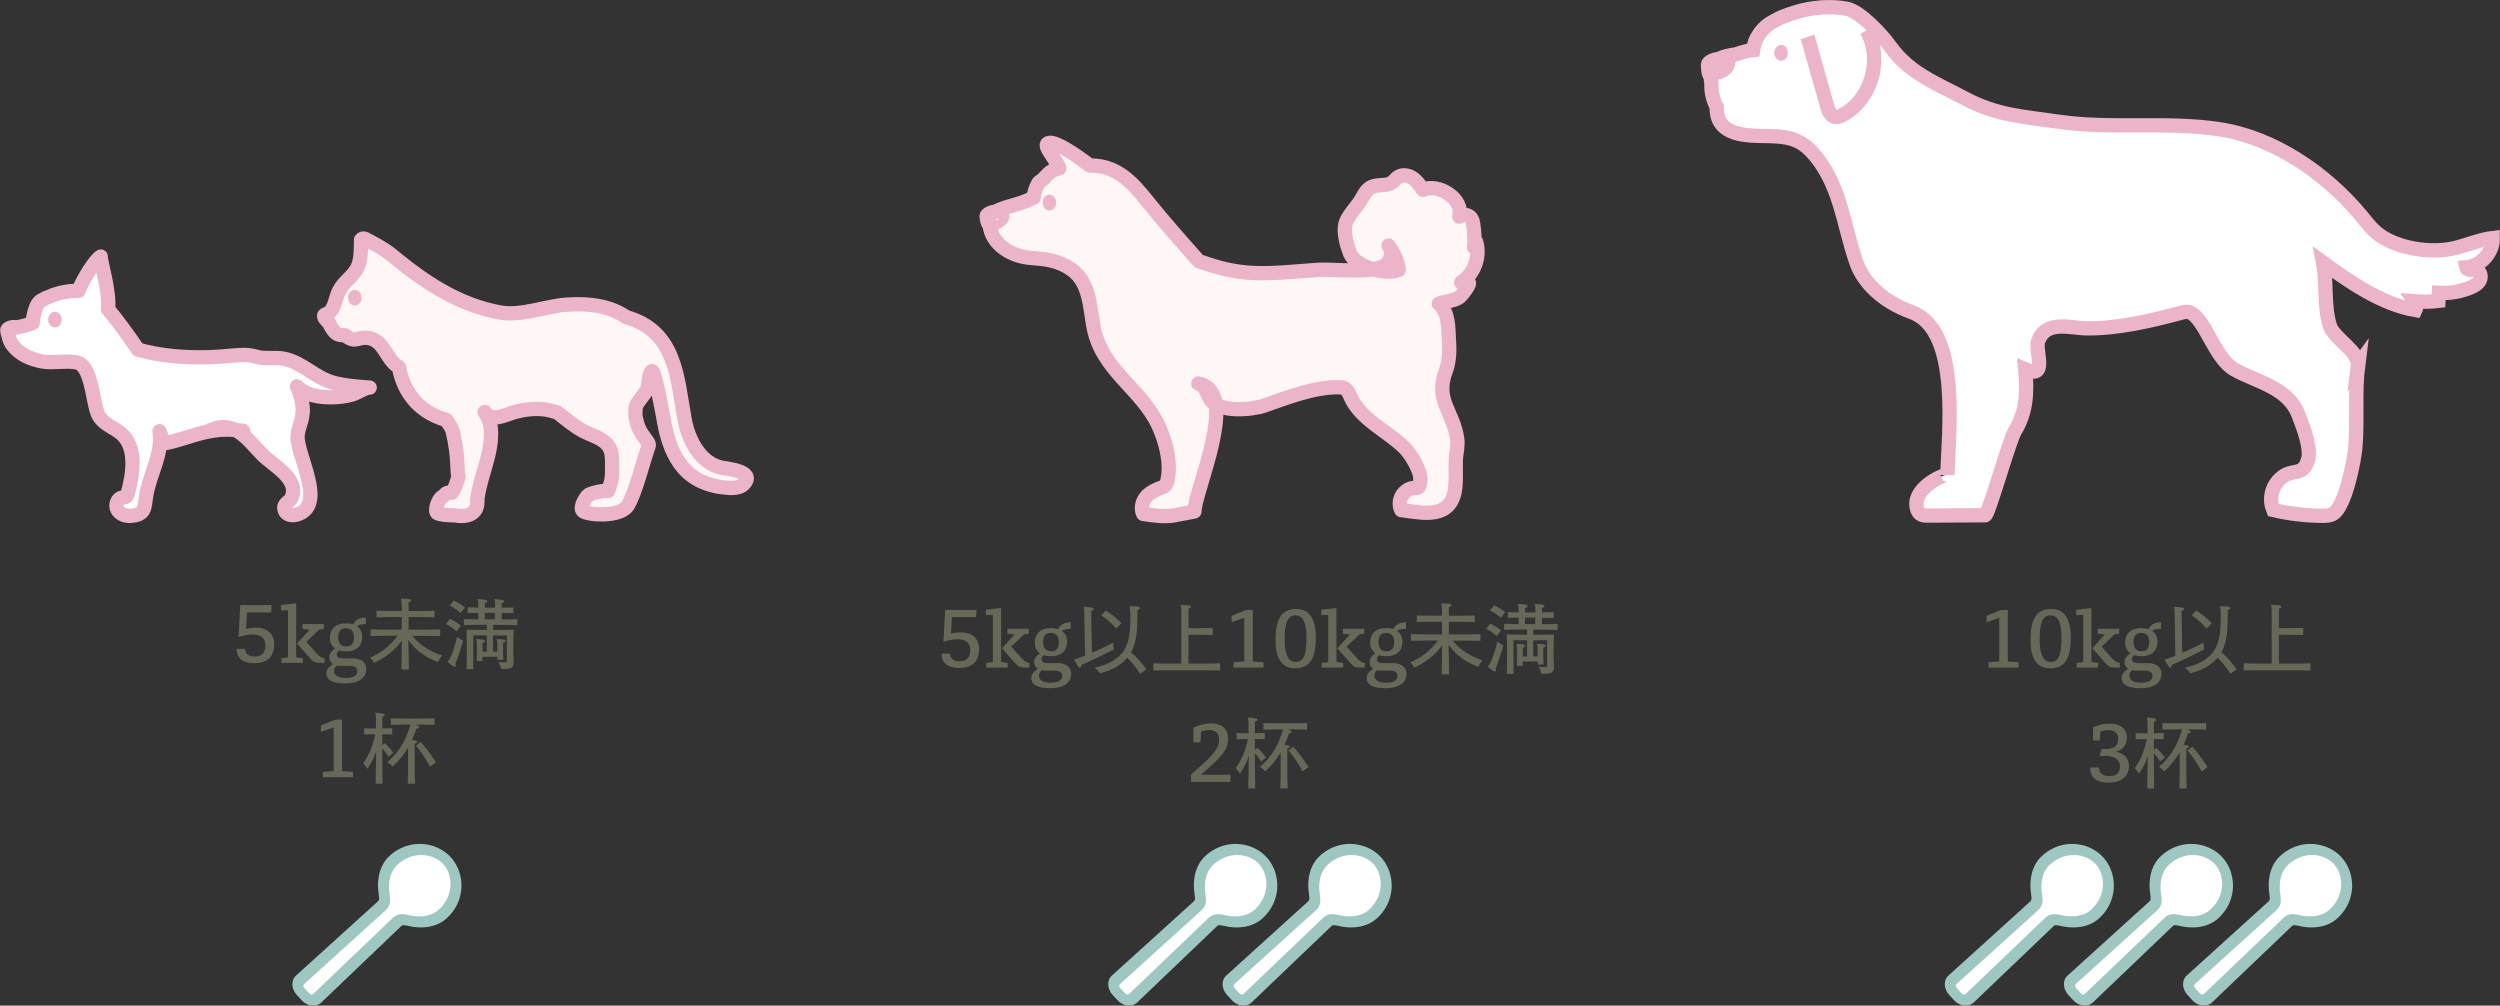 <svg viewBox="0 0 524.57 211" xmlns="http://www.w3.org/2000/svg"><rect x="0" y="0" width="524.57" height="211" fill="#333333" stroke="none"/><path d="M51.64 131.96c.58-.16 1.23-.26 2.02-.26 2.67 0 3.87 1.51 3.87 3.52 0 2.58-1.54 3.94-4.08 3.94s-3.78-1.04-3.78-3.01h1.78c.02.81.46 1.6 2.05 1.6 1.44 0 2.18-.82 2.18-2.29s-.82-2.32-2.74-2.32c-.86 0-2.07.26-2.88.53l.35-6.69H57l-.1 1.52h-5.07zm11.91 6.15v.98h-4.51v-.98l1.39-.18v-9.88h-1.47v-1.11l3.18-.35v11.33l1.41.18zm2.82-1.09c.67.74 1.07 1.01 1.73 1.06v1.01h-.69c-1.09 0-1.65-.16-2.24-.85l-2.83-3.22 2.64-2.88-1.49-.18v-1.01h4.48v1.01l-.99.16-2.71 2.56zm7.53 1.12c1.92 0 2.95.91 2.95 2.27 0 1.91-1.67 2.99-4.37 2.99s-3.99-.71-3.99-2.14c0-.75.46-1.36 1.39-1.92-.5-.32-.78-.8-.78-1.44 0-.69.38-1.28 1.22-1.82-.69-.5-1.09-1.25-1.09-2.21 0-1.97 1.23-3.07 3.39-3.07.54 0 1.02.08 1.46.21.53-.93 1.38-1.44 2.67-1.44v1.39c-.98 0-1.52.16-1.87.43.72.48 1.12 1.25 1.12 2.21 0 2-1.22 3.09-3.39 3.09-.54 0-1.04-.08-1.47-.21-.32.27-.48.56-.48.88 0 .56.48.79 1.38.79h1.87zm-2.46 1.58c-.27 0-.51-.03-.74-.08-.38.34-.58.69-.58 1.12 0 .94.78 1.49 2.45 1.49 1.3 0 2.4-.34 2.4-1.42 0-.69-.51-1.11-1.66-1.11zm-.46-6.05c0 1.33.59 1.98 1.68 1.98s1.6-.62 1.6-1.89c0-1.33-.58-1.94-1.7-1.94-1.01 0-1.58.59-1.58 1.84zm13.35.74c-1.44 1.95-3.28 3.47-5.84 4.69-.24-.45-.54-.8-.88-1.1 2.38-1.01 4.15-2.4 5.83-4.59h-3.09l-2.58.06v-1.41l2.58.05h3.94v-2.64h-2.71l-2.58.06v-1.39l2.58.05h2.71v-1.1c0-.5-.03-.72-.14-1.47 1.75.03 2.11.13 2.11.37 0 .16-.13.26-.53.37v1.84h2.85l2.58-.05v1.39l-2.58-.06h-2.85v2.64h4.05l2.58-.05v1.41l-2.58-.06h-3.27c1.66 1.98 3.57 3.2 6.26 4.13-.4.5-.64.9-.88 1.38-2.88-1.15-4.67-2.53-6.21-4.64l.11 6.2h-1.57l.11-6.05zm11.46-1.94a11.99 11.99 0 0 0-2.21-1.54l.83-1.07c.83.37 1.5.82 2.29 1.42zm-1.34 5.59c.45-.91.86-2.08 1.47-4.45.4.34.8.61 1.25.85-.58 1.97-1.01 3.25-1.62 4.88.06.13.11.24.11.35 0 .14-.11.21-.29.21-.21 0-.59-.27-1.49-1.06.27-.27.4-.46.56-.78zm2.19-9.44c-.72-.67-1.47-1.14-2.29-1.55l.88-1.03c.83.37 1.5.77 2.35 1.44l-.95 1.14zm7.72 8.1v-1.47c0-.35 0-.46-.14-1.17 1.58.1 1.84.14 1.84.45 0 .16-.14.24-.51.34v1.89l.05 1.68h-1.23v-.64h-3.14v.9h-1.22l.05-1.68v-1.76c0-.35 0-.46-.14-1.17 1.65.1 1.83.14 1.83.45 0 .16-.14.24-.51.34v1.86h.91v-3.41H99.3v7.07h-1.41l.06-2.56v-3.57l-.06-2.08.08-.08 2.02.06h2.16v-1.07h-2.26l-2.56.06v-1.26l2.56.06h.48v-1.36l-2.26.06v-1.23l2.26.06v-.62c0-.35 0-.46-.14-1.17 1.76.14 2.02.19 2.02.5 0 .16-.14.24-.51.34v.96h2.15v-.62c0-.35 0-.46-.14-1.17 1.73.14 2.03.19 2.03.5 0 .16-.14.24-.51.34v.96l2.45-.06v1.23l-2.45-.06v1.36h.72l2.56-.06v1.26l-2.56-.06h-2.53v1.07h2.22l2.02-.06.08.08-.06 2.08v2.83l.06 1.86c0 1.01-.45 1.38-1.78 1.38h-.85c-.1-.48-.27-.96-.54-1.46.72.06 1.12.08 1.5.08.19 0 .24-.05.24-.29v-5.35h-2.9v3.41h.93zm-.5-8.13h-2.15v1.36h2.15zm-29.81 34.49h-6.31v-1.12l2.26-.16v-9.17l-2.66.93v-1.34l3.07-1.23h1.38v10.82l2.26.16v1.12zm4.89-5.47c-.43 1.28-.99 2.47-1.87 3.73-.26-.46-.64-.93-.88-1.15 1.28-1.81 2-3.52 2.54-6.12h-.46l-1.87.05v-1.3l1.87.05h.61v-2.15c0-.35 0-.46-.14-1.17 1.73.16 1.98.21 1.98.51 0 .16-.14.24-.51.34v2.46h.21l1.87-.06v1.3l-1.87-.03h-.21v2.29l.54-.45c.67.66 1.33 1.39 1.78 2.06l-1.02.83c-.43-.69-.85-1.25-1.3-1.76v2.27l.06 5.14h-1.46l.13-6.85zm8.23-5.57c.58.22.74.34.74.48 0 .26-.08.3-.54.37-.29.83-.59 1.63-.94 2.4.94.1 1.1.18 1.1.42 0 .16-.14.24-.51.34v5.54l.06 2.85h-1.52l.06-2.85v-4.74a16.38 16.38 0 0 1-3.25 4 3.58 3.58 0 0 0-1.09-.93c2.4-2.11 3.65-4.26 4.56-6.95.14-.43.22-.67.27-.93h-1.54l-2.56.06v-1.38l2.56.06h4.03l2.58-.06v1.38l-2.58-.06h-1.44zm1.12 3.65c1.14 1.31 2.11 2.58 3.17 4.26l-1.23.93c-.91-1.7-1.86-3.12-2.96-4.42zm111.26-22.73c.58-.16 1.23-.26 2.02-.26 2.67 0 3.87 1.51 3.87 3.52 0 2.58-1.54 3.94-4.08 3.94s-3.78-1.04-3.78-3.01h1.78c.02.81.46 1.6 2.05 1.6 1.44 0 2.18-.82 2.18-2.29s-.82-2.32-2.74-2.32c-.86 0-2.06.26-2.88.53l.35-6.69h6.59l-.1 1.52h-5.07zm11.9 6.15v.98h-4.51v-.98l1.39-.18v-9.88h-1.47v-1.11l3.19-.35v11.33l1.41.18zm2.82-1.09c.67.74 1.07 1.01 1.73 1.06v1.01h-.69c-1.09 0-1.65-.16-2.24-.85l-2.83-3.22 2.64-2.88-1.49-.18v-1.01h4.48v1.01l-.99.16-2.71 2.56zm7.54 1.12c1.92 0 2.95.91 2.95 2.27 0 1.91-1.67 2.99-4.37 2.99s-3.99-.71-3.99-2.14c0-.75.46-1.36 1.39-1.92-.5-.32-.79-.8-.79-1.44 0-.69.38-1.28 1.22-1.82-.69-.5-1.09-1.25-1.09-2.21 0-1.97 1.23-3.07 3.39-3.07.54 0 1.02.08 1.46.21.53-.93 1.38-1.44 2.67-1.44v1.39c-.98 0-1.52.16-1.87.43.72.48 1.12 1.25 1.12 2.21 0 2-1.22 3.09-3.39 3.09-.54 0-1.04-.08-1.47-.21-.32.27-.48.56-.48.88 0 .56.48.79 1.38.79h1.87zm-2.47 1.58c-.27 0-.51-.03-.74-.08-.38.34-.58.69-.58 1.12 0 .94.79 1.49 2.45 1.49 1.3 0 2.4-.34 2.4-1.42 0-.69-.51-1.11-1.67-1.11h-1.87zm-.46-6.05c0 1.33.59 1.98 1.68 1.98s1.6-.62 1.6-1.89c0-1.33-.58-1.94-1.7-1.94-1.01 0-1.58.59-1.58 1.84zm10.24 2.29c1.44-.61 3.06-1.36 4.43-2.11.02.5.08.96.19 1.39-2.06 1.11-5.27 2.61-6.87 3.3 0 .38-.05.56-.26.56-.24 0-.32-.11-1.26-1.71.64-.16.88-.26 1.23-.38.32-.13.69-.27 1.09-.43l-.16-9.09c0-.35-.05-.67-.14-1.17 1.78.14 2.1.19 2.1.5 0 .16-.14.24-.51.34l.16 8.82zm9.52-7.04c0 3.27-.45 5.41-1.31 6.96 1.14.99 2.26 2.24 3.19 3.55l-1.3.96c-.77-1.23-1.68-2.37-2.69-3.38-1.28 1.52-3.03 2.54-5.7 3.28-.29-.35-.69-.86-1.15-1.2 2.5-.51 4.42-1.54 5.67-2.96 1.2-1.38 1.83-3.49 1.83-7.22v-1.09c0-.62-.03-.9-.14-1.63 1.86.08 2.13.13 2.13.42 0 .18-.13.27-.51.38v1.92zm-6.59-1.79c1.26.79 2.32 1.65 3.25 2.67l-1.12 1.1c-.85-1.09-2-2.03-3.1-2.79l.98-.99zm15.82-.05c0-.35 0-.46-.14-1.17 1.86.1 2.16.14 2.16.45 0 .16-.14.24-.51.34v4.11h2.51l2.58-.06v1.51l-2.58-.06h-2.51v6.04h4.05l2.58-.06v1.52l-2.58-.06h-8.84l-2.58.06v-1.52l2.58.06h3.28V128.1zm17.26 12h-6.31v-1.12l2.26-.16v-9.17l-2.66.93v-1.34l3.07-1.23h1.38v10.82l2.26.16v1.12zm10.96-6.35c0 4.29-1.12 6.5-4.34 6.5-2.82 0-4.11-2.14-4.11-5.94 0-4.29 1.17-6.5 4.34-6.5 2.79 0 4.11 2.14 4.11 5.94zm-1.95.22c0-3.22-.67-4.82-2.32-4.82-1.33 0-2.26.98-2.26 4.93 0 3.22.7 4.83 2.35 4.83 1.36 0 2.22-.98 2.22-4.95zm7.68 5.16v.98h-4.51v-.98l1.39-.18v-9.88h-1.47v-1.11l3.19-.35v11.33l1.41.18zm2.82-1.09c.67.74 1.07 1.01 1.73 1.06v1.01h-.69c-1.09 0-1.65-.16-2.24-.85l-2.83-3.22 2.64-2.88-1.49-.18v-1.01h4.48v1.01l-.99.16-2.71 2.56zm7.53 1.12c1.92 0 2.95.91 2.95 2.27 0 1.91-1.67 2.99-4.37 2.99s-3.99-.71-3.99-2.14c0-.75.46-1.36 1.39-1.92-.5-.32-.78-.8-.78-1.44 0-.69.38-1.28 1.22-1.82-.69-.5-1.09-1.25-1.09-2.21 0-1.97 1.23-3.07 3.39-3.07.54 0 1.02.08 1.46.21.53-.93 1.38-1.44 2.67-1.44v1.39c-.98 0-1.52.16-1.87.43.72.48 1.12 1.25 1.12 2.21 0 2-1.22 3.09-3.39 3.09-.54 0-1.04-.08-1.47-.21-.32.27-.48.56-.48.88 0 .56.48.79 1.38.79h1.87zm-2.46 1.58c-.27 0-.51-.03-.74-.08-.38.34-.58.69-.58 1.12 0 .94.78 1.49 2.45 1.49 1.3 0 2.4-.34 2.4-1.42 0-.69-.51-1.11-1.66-1.11zm-.46-6.05c0 1.33.59 1.98 1.68 1.98s1.6-.62 1.6-1.89c0-1.33-.58-1.94-1.7-1.94-1.01 0-1.58.59-1.58 1.84zm13.36.74c-1.44 1.95-3.28 3.47-5.84 4.69-.24-.45-.54-.8-.88-1.1 2.38-1.01 4.15-2.4 5.83-4.59h-3.09l-2.58.06v-1.41l2.58.05h3.94v-2.64h-2.71l-2.58.06v-1.39l2.58.05h2.71v-1.1c0-.5-.03-.72-.14-1.47 1.75.03 2.11.13 2.11.37 0 .16-.13.26-.53.37v1.84h2.85l2.58-.05v1.39l-2.58-.06h-2.85v2.64h4.05l2.58-.05v1.41l-2.58-.06h-3.27c1.66 1.98 3.57 3.2 6.26 4.13-.4.5-.64.9-.88 1.38-2.88-1.15-4.67-2.53-6.21-4.64l.11 6.2h-1.57l.11-6.05zm11.45-1.94a11.99 11.99 0 0 0-2.21-1.54l.83-1.07c.83.37 1.5.82 2.29 1.42zm-1.34 5.59c.45-.91.86-2.08 1.47-4.45.4.34.8.61 1.25.85-.58 1.97-1.01 3.25-1.62 4.88.06.13.11.24.11.35 0 .14-.11.21-.29.21-.21 0-.59-.27-1.49-1.06.27-.27.4-.46.56-.78zm2.19-9.44c-.72-.67-1.47-1.14-2.29-1.55l.88-1.03c.83.37 1.5.77 2.35 1.44l-.95 1.14zm7.72 8.1v-1.47c0-.35 0-.46-.14-1.17 1.58.1 1.84.14 1.84.45 0 .16-.14.24-.51.34v1.89l.05 1.68h-1.23v-.64h-3.14v.9h-1.22l.05-1.68v-1.76c0-.35 0-.46-.14-1.17 1.65.1 1.83.14 1.83.45 0 .16-.14.24-.51.34v1.86h.91v-3.41h-2.85v7.07h-1.41l.06-2.56v-3.57l-.06-2.08.08-.08 2.02.06h2.16v-1.07h-2.26l-2.56.06v-1.26l2.56.06h.48v-1.36l-2.26.06v-1.23l2.26.06v-.62c0-.35 0-.46-.14-1.17 1.76.14 2.02.19 2.02.5 0 .16-.14.24-.51.34v.96h2.15v-.62c0-.35 0-.46-.14-1.17 1.73.14 2.03.19 2.03.5 0 .16-.14.24-.51.34v.96l2.45-.06v1.23l-2.45-.06v1.36h.72l2.56-.06v1.26l-2.56-.06h-2.53v1.07h2.22l2.02-.06.08.08-.06 2.08v2.83l.06 1.86c0 1.01-.45 1.38-1.78 1.38h-.85c-.1-.48-.27-.96-.54-1.46.72.06 1.12.08 1.5.08.19 0 .24-.05.24-.29v-5.35h-2.9v3.41h.93zm-.5-8.13h-2.15v1.36h2.15zm-63.94 34.49h-8.26v-1.57c4.67-4.05 5.86-5.39 5.86-7.36 0-1.14-.59-1.97-2.1-1.97-.59 0-1.18.13-1.68.34l-.13 2.26h-1.47v-3.06c1.14-.58 2.53-.93 3.62-.93 2.51 0 3.65 1.27 3.65 3.17 0 2.27-1.02 3.6-5.76 7.62h6.27zm3.84-5.47c-.43 1.28-.99 2.47-1.87 3.73-.26-.46-.64-.93-.88-1.15 1.28-1.81 2-3.52 2.54-6.12h-.46l-1.87.05v-1.3l1.87.05h.61v-2.15c0-.35 0-.46-.14-1.17 1.73.16 1.99.21 1.99.51 0 .16-.14.24-.51.34v2.46h.21l1.87-.06v1.3l-1.87-.03h-.21v2.29l.54-.45c.67.66 1.33 1.39 1.78 2.06l-1.02.83c-.43-.69-.85-1.25-1.3-1.76v2.27l.06 5.14h-1.46l.13-6.85zm8.23-5.57c.58.22.74.34.74.48 0 .26-.08.3-.54.37-.29.83-.59 1.63-.94 2.4.94.1 1.1.18 1.1.42 0 .16-.14.24-.51.34v5.54l.06 2.85h-1.52l.06-2.85v-4.74a16.38 16.38 0 0 1-3.25 4 3.58 3.58 0 0 0-1.09-.93c2.4-2.11 3.65-4.26 4.56-6.95.14-.43.22-.67.27-.93h-1.54l-2.56.06v-1.38l2.56.06h4.03l2.58-.06v1.38l-2.58-.06h-1.44zm1.12 3.65c1.14 1.31 2.11 2.58 3.17 4.26l-1.23.93c-.91-1.7-1.86-3.12-2.96-4.42zm152.17-16.61h-6.31v-1.12l2.26-.16v-9.17l-2.66.93v-1.34l3.07-1.23h1.38v10.82l2.26.16v1.12zm10.96-6.35c0 4.29-1.12 6.5-4.34 6.5-2.82 0-4.11-2.14-4.11-5.94 0-4.29 1.17-6.5 4.34-6.5 2.79 0 4.11 2.14 4.11 5.94zm-1.95.22c0-3.22-.67-4.82-2.32-4.82-1.33 0-2.26.98-2.26 4.93 0 3.22.7 4.83 2.35 4.83 1.36 0 2.22-.98 2.22-4.95zm7.68 5.16v.98h-4.51v-.98l1.39-.18v-9.88h-1.47v-1.11l3.18-.35v11.33l1.41.18zm2.82-1.09c.67.74 1.07 1.01 1.73 1.06v1.01h-.69c-1.09 0-1.65-.16-2.24-.85l-2.83-3.22 2.64-2.88-1.49-.18v-1.01h4.48v1.01l-.99.16-2.71 2.56zm7.53 1.12c1.92 0 2.95.91 2.95 2.27 0 1.91-1.67 2.99-4.37 2.99s-3.99-.71-3.99-2.14c0-.75.46-1.36 1.39-1.92-.5-.32-.78-.8-.78-1.44 0-.69.38-1.28 1.22-1.82-.69-.5-1.09-1.25-1.09-2.21 0-1.97 1.23-3.07 3.39-3.07.54 0 1.02.08 1.46.21.53-.93 1.38-1.44 2.67-1.44v1.39c-.98 0-1.52.16-1.87.43.72.48 1.12 1.25 1.12 2.21 0 2-1.22 3.09-3.39 3.09-.54 0-1.04-.08-1.47-.21-.32.27-.48.56-.48.88 0 .56.48.79 1.38.79h1.87zm-2.46 1.58c-.27 0-.51-.03-.74-.08-.38.34-.58.69-.58 1.12 0 .94.78 1.49 2.45 1.49 1.3 0 2.4-.34 2.4-1.42 0-.69-.51-1.11-1.66-1.11zm-.46-6.05c0 1.33.59 1.98 1.68 1.98s1.6-.62 1.6-1.89c0-1.33-.58-1.94-1.7-1.94-1.01 0-1.58.59-1.58 1.84zm10.23 2.29c1.44-.61 3.06-1.36 4.43-2.11.02.5.08.96.19 1.39-2.06 1.11-5.27 2.61-6.87 3.3 0 .38-.05.56-.26.56-.24 0-.32-.11-1.26-1.71.64-.16.88-.26 1.23-.38.32-.13.69-.27 1.09-.43l-.16-9.09c0-.35-.05-.67-.14-1.17 1.78.14 2.1.19 2.1.5 0 .16-.14.24-.51.34l.16 8.82zm9.52-7.04c0 3.27-.45 5.41-1.31 6.96 1.14.99 2.26 2.24 3.19 3.55l-1.3.96c-.77-1.23-1.68-2.37-2.69-3.38-1.28 1.52-3.03 2.54-5.7 3.28-.29-.35-.69-.86-1.15-1.2 2.5-.51 4.42-1.54 5.67-2.96 1.2-1.38 1.83-3.49 1.83-7.22v-1.09c0-.62-.03-.9-.14-1.63 1.86.08 2.13.13 2.13.42 0 .18-.13.27-.51.38v1.92zm-6.59-1.79c1.26.79 2.32 1.65 3.25 2.67l-1.12 1.1c-.85-1.09-2-2.03-3.1-2.79l.98-.99zm15.83-.05c0-.35 0-.46-.14-1.17 1.86.1 2.16.14 2.16.45 0 .16-.14.24-.51.34v4.11h2.51l2.58-.06v1.51l-2.58-.06h-2.51v6.04h4.05l2.58-.06v1.52l-2.58-.06h-8.84l-2.58.06v-1.52l2.58.06h3.28V128.1zm-32.69 29.68c1.49.22 2.74 1.2 2.74 2.98 0 2.11-1.62 3.49-4.29 3.49-2.47 0-3.83-1.01-3.84-3.19h1.84c.02 1.01.59 1.81 2.16 1.81s2.23-.72 2.23-2.03-.9-2.19-3.11-2.19h-1.15l.45-1.47h.74c1.86 0 2.71-.66 2.71-2.14 0-1.15-.78-1.81-2.08-1.81-.64 0-1.15.11-1.65.3l-.14 1.87h-1.39v-2.75c1.09-.51 2.26-.77 3.51-.77 2.24 0 3.58 1.09 3.58 2.91s-1.1 2.62-2.29 2.96v.03zm6.7.85c-.43 1.28-.99 2.47-1.87 3.73-.26-.46-.64-.93-.88-1.15 1.28-1.81 2-3.52 2.54-6.12H450l-1.87.05v-1.3l1.87.05h.61v-2.15c0-.35 0-.46-.14-1.17 1.73.16 1.98.21 1.98.51 0 .16-.14.24-.51.34v2.46h.21l1.87-.06v1.3l-1.87-.03h-.21v2.29l.54-.45c.67.66 1.33 1.39 1.78 2.06l-1.02.83c-.43-.69-.85-1.25-1.3-1.76v2.27l.06 5.14h-1.46l.13-6.85zm8.23-5.57c.58.22.74.34.74.48 0 .26-.08.3-.54.37-.29.83-.59 1.63-.94 2.4.94.1 1.1.18 1.1.42 0 .16-.14.24-.51.34v5.54l.06 2.85h-1.52l.06-2.85v-4.74a16.38 16.38 0 0 1-3.25 4 3.58 3.58 0 0 0-1.09-.93c2.4-2.11 3.65-4.26 4.56-6.95.14-.43.22-.67.27-.93h-1.54l-2.56.06v-1.38l2.56.06h4.03l2.58-.06v1.38l-2.58-.06h-1.44zm1.12 3.65c1.14 1.31 2.11 2.58 3.17 4.26l-1.23.93c-.91-1.7-1.86-3.12-2.96-4.42z" fill="#686859"/><g stroke="#ebb4c9" stroke-miterlimit="10" stroke-width="3"><path d="M494.78 76.62c.34-2.7-5.08-5.71-5.87-8.16-1.37-4.26-.61-8.98-1.46-13.36 5.47 4.01 12.36 8.78 19.37 9.96.28-.58.21-1.3-.16-1.83 1.66.13 3.33.1 4.99-.09l.09-1.69c2.25.14 4.52-.25 6.6-1.11.79-.33 1.6-.77 1.99-1.53s.12-1.9-.7-2.13c-.76-.22-1.96.19-2.13-.58 3.04-.23 5.64-3.11 5.56-6.16-2.67.31-5.18 1.41-7.78 2.07-5.05 1.28-12.66.19-16.69-3.24-1.21-1.03-2.16-2.32-3.17-3.54-7.37-8.86-18.25-16.39-29.83-18.13-11.11-1.67-22.63.07-33.87-1.59-7.37-1.09-12.7-1.26-19.54-4.91-6.03-3.22-11.51-5.2-15.59-10.9-1.9-2.66-6.39-7.35-9.07-7.86-3.49-.67-7.53-.29-10.85.76-2.04.65-2.93.99-4.2 1.7-.95.53-2.85 1.36-4.19 4.4-.18.57-.32 1.18-.42 1.8-1.23.11-2.74.6-3.6.91-1.34.19-2.51.38-3.67 1.01-1.01-.02-2.17.64-2.2 1.09-.03.59.12 2.25.51 2.5h.05c.02.47.06.95.15 1.45-.05 1.99.38 3.61 1.09 4.91.02 2.13.42 4.98 5.33 5.84 5.13.89 10.26-.82 14.26 3.26 6.36 6.5 6.93 15.57 9.74 23.62 1.38 3.95 5.17 8.08 11.61 10.41 10.47 3.81 7.65 25.99 7.49 34.18 0-.46-6.97 2.3-6.48 6.49.08.65.28 1.34.82 1.7.45.31 1.04.32 1.59.31l12.01-.06c.65 0 5.07-15.82 6.25-17.72 2.5-4.05 2.55-8.41 2.15-12.87 4.92 2.16 1.93-3.98 2.72-6.02 1.72-4.44 6.7-2.64 10.18-2.61 6.54.07 13.58-1.59 19.86-3.28.56-.15 1.16-.3 1.7-.1 3.27 1.23 5.25 9.68 9.44 12.03 4.81 2.69 11.21 3.73 13.43 9.5.89 2.31 2.75 7 2 9.44-1.23 4.02-3.53 1.26-6.34 4.48-1.41 1.62-1.8 4.06-.96 6.04 3.38.79 6.84 1.2 10.31 1.22.79 0 1.63-.02 2.3-.45 2.52-1.61 4.34-10.96 4.6-13.71.54-5.8-.14-11.69.6-17.47z" fill="#fff"/><path d="m379.38 8.02-.08-.2c1.36 4.83 2.73 9.66 4.09 14.48.27.95.71 2.06 1.67 2.23.51.09 1.03-.12 1.49-.37 6.14-3.18 8.62-11.87 5.09-17.81m-32.19 6.62 3.13.48c-.28 1.24-2.24 2.15-3.93 1.81" fill="none"/></g><ellipse cx="373.72" cy="11.08" fill="#ebb4c9" rx="1.42" ry="1.65"/><path d="M305.82 93.14c0-.36 0-.73-.06-1.09-.84-5.79-4.73-7.98-2.39-14.23.78-2.07.8-4.35.65-6.55-.17-2.55.02-5.74-2.12-7.54 1.55-.63 3.12-.48 4.43-1.44.26-.19 2.52-2.99 1.74-3.01l-1.46-.03c2.73-1.77 4.06-5.43 3.11-8.54-.34.28-.51.76-.41 1.19.13-1.59.07-3.2-.18-4.78-.07-.46-.17-.94-.43-1.33-.53-.78-1.77-.95-2.5-.35 1.03-3.72-4.47-7.1-7.61-5.61-.58-.85-1.28-1.85-2.15-2.45-.92-.64-2.24-.84-3.15-.19-.42.3-.72.76-1.14 1.07-.98.72-2.34.48-3.53.72-2.05.41-2.31 1.89-3.29 3.34-.69 1.02-2.47 3.02-2.89 4.26s-.28 2.48-.03 3.7c.2.99.5 1.96.87 2.9 1.12 2.8 7.47 4.65 10.22 3.44-.21-1.83-1.05-3.61-2.15-5.09.91 1.14.61 2.98-.49 3.94-2.4 2.09-10.9.95-14.09 1.14-4.96.29-10.29 1.03-15.25.57-4.35-.4-7.04-1.42-9.98-2.38-3.66-4.13-7.38-8.31-10.79-12.57-3.23-4.04-6.46-7.59-12.09-7.5-2.96-2.27-6.95-4.95-8.43-4.76-1.79.22.95 2.79 2.05 5.32-.31.09-.62.19-.94.31-1.48.56-1.98 1.73-2.89 2.31-.45.29-.66.55-.71.8-.42.69-.71 1.66-.88 2.8-3.64 1.71-5.83 1.71-7.99 2.92-.88.04-1.85.57-1.85.9 0 .44.22 1.66.57 1.83h.04c.44 4.21 4.67 6.65 8.58 6.95 3.23.25 5.9.51 8.63 2.45 3.88 2.76 3.83 7.92 4.62 12.06 1.74 9.21 10.15 12.94 13.73 20.91 1.28 2.85 2.33 6.77 1.99 9.92-.39 3.67-1.12 2.14-3.91 4.09-1.35.94-2.12 2.83-1.38 4.3 2.14.32 4.32.65 6.45.3 1.43-.23 2.86-.58 4.28-.82.04-4.32 9.71-25.23.82-26.84 1.5.27 1.75 2.29 2.66 3.52 1.9 2.55 8.51 2.02 11.15 1.11 4.87-1.69 10.35-3.87 15.52-3.86.45 0 .93.02 1.33.22.7.36 1 1.17 1.32 1.89 2.16 4.69 7.46 6.91 11.18 10.5 1.34 1.3 3.61 4.9 3.43 6.88-.28 3.11-1.22.45-3.43 2.68-.91.92-1.16 2.44-.58 3.61 3.1.36 7.84 1.56 10.09-1.25 2.1-2.62 1.01-7.37 1.47-10.44.11-.71.21-1.43.23-2.15z" fill="#fff6f6" stroke="#ebb4c9" stroke-linecap="round" stroke-linejoin="round" stroke-width="3"/><ellipse cx="220.2" cy="42.5" fill="#ebb4c9" rx="1.42" ry="1.65"/><path d="M209.66 44.85c1.88.48-.79 2.17-1.9 2.37" fill="none" stroke="#ebb4c9" stroke-miterlimit="10" stroke-width="3"/><path d="M63.49 86.4c0 1.88-.92 3.19-1.05 5.06-.26 3.84 6.02 14.2.22 16.38-1.1.41-2.59.45-2.95-.91s1.07-1.49 1.48-2.49c1.65-4.02-3.8-6.66-6.15-9.06-3.19-3.25-5.74-7.32-10.9-5.14 1.57-.01 3.24-.37 4.82-.09 1.26.22 1.37-.05 2.11.99l-.03-.73c-3.76-.54-6.45-.22-10.01.8-.55.16-6.54 2.09-6.66 1.75-.3-.83-.6-1.66-.9-2.48.79 4.73-2.14 9.05-2.82 13.67-.35 2.42-.16 3.9-3.25 4.09-1.08.07-2.26-.36-2.77-1.31s0-2.39 1.06-2.56c.28-.04.61-.01.83-.2.15-.13.22-.34.27-.53 1.05-3.86 2.15-9.86-1.5-12.79-1.76-1.42-4.01-1.93-4.86-4.29-1.01-2.8-1.29-9.48-4.03-10.42-1.84-.63-5.37.14-7.56-.3-2.42-.48-4.72-1.43-6.24-3.47-.02-.03-.04-.05-.05-.07-.03-.05-.06-.09-.09-.14-.02-.03-.04-.07-.06-.1-.04-.06-.07-.12-.1-.18l-.03-.06c-.04-.08-.08-.17-.12-.25-.01-.03-.02-.06-.04-.08-.03-.06-.05-.12-.07-.18l-.03-.09c-.02-.07-.05-.13-.07-.2 0-.02-.01-.04-.02-.06-.03-.09-.05-.17-.07-.26v-.03c-.02-.07-.03-.15-.04-.22v-.04c-.18-.28-.28-.9-.28-1.15 0-.31 1.15-.84 1.81-.54.15-.02.29-.05.44-.08.19-.03.39-.07.59-.12.03 0 .05-.01.08-.02.23-.05.46-.11.71-.17.52-.14 1.07-.31 1.67-.54.17-1.65.54-3.15 1.11-4.02.02-.02.03-.05.05-.07.03-.04.06-.09.09-.13s.06-.07.08-.1l.09-.09.08-.08c.06-.05.12-.1.18-.14.75-.48 1.29-.72 2.53-1.19 1.64-.62 3.58-.98 5.43-.93.83-2.27 3.48-6.54 4.67-7.2-.12.94 1.95 7.32 1.53 11.05 1.39 1.59 4.88 6.3 6.27 8.47 2.23.61 4.5 1.09 7.65 1.38 7.84.71 12.4-.35 14.9-.26.68.03 1.56.15 2.55.43 1.52.43 3.76.02 5.43.34 4.09.78 6.61 4.11 10.74 5.13 2.4.6 4.89.78 7.36.95-.88-.06-2.76 1.22-3.72 1.47-1.37.36-2.79.55-4.21.56-2.54.02-5.49-.34-7.32-2.29.78 1.75 1.21 3.43 1.22 5.35z" fill="#fff" stroke="#ebb4c9" stroke-linecap="round" stroke-linejoin="round" stroke-width="3"/><ellipse cx="11.53" cy="67.07" fill="#ebb4c9" rx="1.42" ry="1.65"/><path d="M153.92 102.37c.8-.04 1.59-.24 2.14-.81 2.63-2.74-3.75-3.21-4.8-3.46-4.36-1.04-6.81-5.74-7.61-10.14-1.6-8.78-1.78-18.45-12.24-21.42-3.15-2.18-7.32-2.99-12.52-2.62-4.46.32-9.51 2.44-13.93 1.65-8.8-1.59-15.94-6.41-22.64-11.94-1.72-1.42-3.71-2.47-5.69-3.5-.35-.17-.64-.11-.87.18-.04 1.96.08 4.58-1.02 6.3-1.4 2.2-3.04 2.62-4.02 5.42-.42 1.2-.72 3.43-2.41 3.93-.04.01-.07.02-.11.04-.61.35.35 1.3.69 1.56 0-.01.02-.02.03-.03.43.85.98 2.02 1.82 2.54.3.18 1.01.27 1.73.32 2.24 1.76 2.52.17 4.83.53 3.42.54 3.67 4.58 6.42 6.13.71 4.17 3.31 9.18 9.85 11.05.61.75 1.15 1.52 1.43 2.44 1.33 5.66.78 8.34 1.23 9.51-.63 1.54-.51 2.05-1.45 3.34-1.44-.18-1.22.45-2.04.9-.81.45-1.72 3.07-.9 3.43.34.15 1.88.45 3.62.41 1.79.38 4.91.2 4.71-3.15h-.07c.03-.12.05-.24.07-.36.63-4.89 3.21-9.59 2.83-14.61-.1-1.27-.62-2.48-1.29-3.56 1.39 2.23 4.35.56 6.1.06 2.46-.7 5.52-1.04 8-.28.39.12.77.22 1.16.32 1.78 1.4 3.38 2.79 5.35 3.86 1.84 1.01 4.47 1.54 5.56 3.53.51.93.56 2.04.56 3.1 0 2.92.14 3.28-.84 5.97-.9-.18-3.93.52-4.29.97s-1.8 2.44-.99 3.25 7.76 1.41 9.39-1.14 3.5-10.18 4.4-12.53c.33-.85-1.9-2.28-2.47-4.93-.13-.61-.48-1.33-.24-3.25.1-.83 2.06-2.76 2.43-3.81.4-1.13.12-2.74.9-3.67.61-.72 2.38 9.28 2.55 10.23 1.46 8.38 4.93 13.71 13.75 14.25.29.02.6.02.9 0z" fill="#fff6f6" stroke="#ebb4c9" stroke-linecap="round" stroke-linejoin="round" stroke-width="3"/><ellipse cx="74.45" cy="62.47" fill="#ebb4c9" rx="1.42" ry="1.65"/><path d="M95.61 182.8c-.35-.96-.86-1.81-1.51-2.51a7.2 7.2 0 0 0-2.39-1.69c-.94-.42-1.99-.66-3.04-.71-2.36-.1-4.67.78-6.5 2.48-1.04.97-1.74 2.24-2.08 3.79-.31 1.43-.22 2.7-.14 3.32l.03.23c.04.31.08.58.1.84.02.29.02.48 0 .63-.01.08-.03.14-.06.21-.04.08-.11.17-.2.25l-16.76 15.17c-.48.45-.73 1.09-.69 1.78.04.59.29 1.16.71 1.62l.96 1.03c.42.45.98.74 1.56.82a2.24 2.24 0 0 0 1.85-.59l16.28-15.57.03-.02c.11-.1.21-.17.31-.2s.23-.05.4-.04c.16 0 .33.03.49.06.24.04.49.09.77.15l.19.04c.62.13 1.88.31 3.32.1 1.56-.23 2.88-.83 3.93-1.8 1.39-1.3 2.34-2.91 2.73-4.67.36-1.59.26-3.22-.28-4.72z" fill="#fff"/><path d="M96.28 182.71c-.39-1.08-1-2.08-1.75-2.89s-1.7-1.48-2.75-1.95a9.178 9.178 0 0 0-5.07-.69c-1.85.28-3.58 1.13-5.01 2.46-1.08 1-1.8 2.32-2.15 3.92-.33 1.51-.23 2.86-.15 3.53l.02.16c.04.32.08.59.1.83.02.18.03.34.02.46 0 .17-.02.26-.05.33-.03.06-.08.15-.22.29l-17.18 15.56c-.51.47-.77 1.18-.73 1.95.05.77.39 1.53.96 2.14l.98 1.06c.57.61 1.3 1.01 2.07 1.11.12.02.25.02.37.02.63 0 1.21-.22 1.67-.64l16.72-15.98c.1-.1.2-.16.28-.2.05-.02.1-.03.16-.04.12-.01.31 0 .55.04.25.04.55.1.92.18l.14.03c.66.13 2 .33 3.53.11 1.62-.23 2.99-.86 4.07-1.86 1.89-1.75 2.97-4.08 3.04-6.56.03-1.16-.15-2.29-.54-3.37zm-14.45 5.59c-.02-.29-.07-.6-.11-.94l-.03-.23c-.06-.42-.15-1.53.12-2.76.26-1.2.79-2.18 1.58-2.91 1.43-1.33 3.2-2.05 5.02-2.05h.29a6.7 6.7 0 0 1 2.43.57c.71.32 1.35.77 1.85 1.3.5.54.89 1.19 1.16 1.94.43 1.18.51 2.53.22 3.79-.32 1.43-1.1 2.75-2.25 3.82-.79.73-1.8 1.19-3.02 1.37-1.24.18-2.34 0-2.76-.08l-.24-.05c-.29-.06-.55-.11-.8-.16-.25-.04-.49-.07-.73-.09a2.7 2.7 0 0 0-1.12.14c-.35.12-.67.32-1 .62l-16.74 16c-.08.08-.2.11-.34.09a.85.85 0 0 1-.48-.26l-.98-1.06a.82.82 0 0 1-.23-.5c0-.14.03-.26.12-.34l17.17-15.54c.28-.26.48-.53.62-.82.11-.22.19-.47.23-.74.06-.4.05-.78.02-1.11z" fill="#9fc7c1"/><path d="M266.8 182.8c-.35-.96-.86-1.81-1.51-2.51a7.2 7.2 0 0 0-2.39-1.69c-.94-.42-1.99-.66-3.04-.71-2.36-.1-4.67.78-6.5 2.48-1.04.97-1.74 2.24-2.08 3.79-.31 1.43-.22 2.7-.14 3.32l.03.23c.04.31.08.58.1.84.02.29.02.48 0 .63-.01.08-.03.14-.06.21-.04.08-.11.17-.2.25l-16.76 15.17c-.48.45-.73 1.09-.69 1.78.04.59.29 1.16.71 1.62l.96 1.03c.42.45.98.74 1.56.82a2.24 2.24 0 0 0 1.85-.59l16.28-15.57.03-.02c.11-.1.21-.17.31-.2s.23-.05.4-.04c.16 0 .33.03.49.06.24.04.49.09.77.15l.19.04c.62.13 1.88.31 3.32.1 1.56-.23 2.88-.83 3.93-1.8 1.39-1.3 2.34-2.91 2.73-4.67.36-1.59.26-3.22-.28-4.72z" fill="#fff"/><path d="M267.47 182.71c-.39-1.08-1-2.08-1.75-2.89s-1.7-1.48-2.75-1.95a9.178 9.178 0 0 0-5.07-.69c-1.85.28-3.58 1.13-5.01 2.46-1.08 1-1.8 2.32-2.15 3.92-.33 1.51-.23 2.86-.15 3.53l.02.16c.04.32.08.59.1.83.02.18.03.34.02.46 0 .17-.02.26-.05.33-.03.06-.08.15-.22.29l-17.18 15.56c-.51.47-.77 1.18-.73 1.95.05.77.39 1.53.96 2.14l.98 1.06c.57.61 1.3 1.01 2.07 1.11.12.02.25.02.37.02.63 0 1.21-.22 1.67-.64l16.72-15.98c.1-.1.2-.16.28-.2.05-.02.1-.03.16-.04.12-.01.31 0 .55.04.25.04.55.1.92.18l.14.03c.66.13 2 .33 3.53.11 1.62-.23 2.99-.86 4.07-1.86 1.89-1.75 2.97-4.08 3.04-6.56.03-1.16-.15-2.29-.54-3.37zm-14.45 5.59c-.02-.29-.07-.6-.11-.94l-.03-.23c-.06-.42-.15-1.53.12-2.76.26-1.2.79-2.18 1.58-2.91 1.43-1.33 3.2-2.05 5.02-2.05h.29a6.7 6.7 0 0 1 2.43.57c.71.32 1.35.77 1.85 1.3.5.54.89 1.19 1.16 1.94.43 1.18.51 2.53.22 3.79-.32 1.43-1.1 2.75-2.25 3.82-.79.73-1.8 1.19-3.02 1.37-1.24.18-2.34 0-2.76-.08l-.24-.05c-.29-.06-.55-.11-.8-.16-.25-.04-.49-.07-.73-.09a2.7 2.7 0 0 0-1.12.14c-.35.12-.67.32-1 .62l-16.74 16c-.08.08-.2.11-.34.09a.85.85 0 0 1-.48-.26l-.98-1.06a.82.82 0 0 1-.23-.5c0-.14.03-.26.12-.34l17.17-15.54c.28-.26.48-.53.62-.82.11-.22.19-.47.23-.74.06-.4.05-.78.02-1.11z" fill="#9fc7c1"/><path d="M290.8 182.8c-.35-.96-.86-1.81-1.51-2.51a7.2 7.2 0 0 0-2.39-1.69c-.94-.42-1.99-.66-3.04-.71-2.36-.1-4.67.78-6.5 2.48-1.04.97-1.74 2.24-2.08 3.79-.31 1.43-.22 2.7-.14 3.32l.03.23c.04.31.08.58.1.84.02.29.02.48 0 .63-.01.08-.03.14-.06.21-.04.08-.11.17-.2.25l-16.76 15.17c-.48.45-.73 1.09-.69 1.78.04.59.29 1.16.71 1.62l.96 1.03c.42.45.98.74 1.56.82a2.24 2.24 0 0 0 1.85-.59l16.28-15.57.03-.02c.11-.1.21-.17.31-.2s.23-.05.4-.04c.16 0 .33.03.49.06.24.04.49.09.77.15l.19.04c.62.13 1.88.31 3.32.1 1.56-.23 2.88-.83 3.93-1.8 1.39-1.3 2.34-2.91 2.73-4.67.36-1.59.26-3.22-.28-4.72z" fill="#fff"/><path d="M291.47 182.71c-.39-1.08-1-2.08-1.75-2.89s-1.7-1.48-2.75-1.95a9.178 9.178 0 0 0-5.07-.69c-1.85.28-3.58 1.13-5.01 2.46-1.08 1-1.8 2.32-2.15 3.92-.33 1.51-.23 2.86-.15 3.53l.02.16c.04.32.08.59.1.83.02.18.03.34.02.46 0 .17-.02.26-.05.33-.03.06-.08.15-.22.29l-17.18 15.56c-.51.47-.77 1.18-.73 1.95.05.77.39 1.53.96 2.14l.98 1.06c.57.61 1.3 1.01 2.07 1.11.12.02.25.02.37.02.63 0 1.21-.22 1.67-.64l16.72-15.98c.1-.1.2-.16.28-.2.05-.02.1-.03.16-.04.12-.01.31 0 .55.04.25.04.55.1.92.18l.14.03c.66.13 2 .33 3.53.11 1.62-.23 2.99-.86 4.07-1.86 1.89-1.75 2.97-4.08 3.04-6.56.03-1.16-.15-2.29-.54-3.37zm-14.45 5.59c-.02-.29-.07-.6-.11-.94l-.03-.23c-.06-.42-.15-1.53.12-2.76.26-1.2.79-2.18 1.58-2.91 1.43-1.33 3.2-2.05 5.02-2.05h.29a6.7 6.7 0 0 1 2.43.57c.71.32 1.35.77 1.85 1.3.5.54.89 1.19 1.16 1.94.43 1.18.51 2.53.22 3.79-.32 1.43-1.1 2.75-2.25 3.82-.79.73-1.8 1.19-3.02 1.37-1.24.18-2.34 0-2.76-.08l-.24-.05c-.29-.06-.55-.11-.8-.16-.25-.04-.49-.07-.73-.09a2.7 2.7 0 0 0-1.12.14c-.35.12-.67.32-1 .62l-16.74 16c-.08.08-.2.11-.34.09a.85.85 0 0 1-.48-.26l-.98-1.06a.82.82 0 0 1-.23-.5c0-.14.03-.26.12-.34l17.17-15.54c.28-.26.48-.53.62-.82.11-.22.19-.47.23-.74.06-.4.05-.78.02-1.11z" fill="#9fc7c1"/><path d="M442.33 182.8c-.35-.96-.86-1.81-1.51-2.51a7.2 7.2 0 0 0-2.39-1.69c-.94-.42-1.99-.66-3.04-.71-2.36-.1-4.67.78-6.5 2.48-1.04.97-1.74 2.24-2.08 3.79-.31 1.43-.22 2.7-.14 3.32l.03.23c.04.31.08.58.1.84.02.29.02.48 0 .63-.01.08-.03.14-.06.21-.04.08-.11.17-.2.25l-16.76 15.17c-.48.45-.73 1.09-.69 1.78.04.59.29 1.16.71 1.62l.96 1.03c.42.45.98.74 1.56.82a2.24 2.24 0 0 0 1.85-.59l16.28-15.57.03-.02c.11-.1.21-.17.31-.2s.23-.05.4-.04c.16 0 .33.03.49.06.24.04.49.09.77.15l.19.04c.62.13 1.88.31 3.32.1 1.56-.23 2.88-.83 3.93-1.8 1.39-1.3 2.34-2.91 2.73-4.67.36-1.59.26-3.22-.28-4.72z" fill="#fff"/><path d="M443 182.71c-.39-1.08-1-2.08-1.75-2.89s-1.7-1.48-2.75-1.95a9.178 9.178 0 0 0-5.07-.69c-1.85.28-3.58 1.13-5.01 2.46-1.08 1-1.8 2.32-2.15 3.92-.33 1.51-.23 2.86-.15 3.53l.02.16c.04.32.08.59.1.83.02.18.03.34.02.46 0 .17-.02.26-.05.33-.03.06-.08.15-.22.29l-17.18 15.56c-.51.47-.77 1.18-.73 1.95.05.77.39 1.53.96 2.14l.98 1.06c.57.61 1.3 1.01 2.07 1.11.12.02.25.02.37.02.63 0 1.21-.22 1.67-.64l16.72-15.98c.1-.1.2-.16.28-.2.05-.02.1-.03.16-.04.12-.01.31 0 .55.04.25.04.55.1.92.18l.14.03c.66.13 2 .33 3.53.11 1.62-.23 2.99-.86 4.07-1.86 1.89-1.75 2.97-4.08 3.04-6.56.03-1.16-.15-2.29-.54-3.37zm-14.45 5.59c-.02-.29-.07-.6-.11-.94l-.03-.23c-.06-.42-.15-1.53.12-2.76.26-1.2.79-2.18 1.58-2.91 1.43-1.33 3.2-2.05 5.02-2.05h.29a6.7 6.7 0 0 1 2.43.57c.71.32 1.35.77 1.85 1.3.5.54.89 1.19 1.16 1.94.43 1.18.51 2.53.22 3.79-.32 1.43-1.1 2.75-2.25 3.82-.79.73-1.8 1.19-3.02 1.37-1.24.18-2.34 0-2.76-.08l-.24-.05c-.29-.06-.55-.11-.8-.16-.25-.04-.49-.07-.73-.09a2.7 2.7 0 0 0-1.12.14c-.35.12-.67.32-1 .62l-16.74 16c-.08.08-.2.11-.34.09a.85.85 0 0 1-.48-.26l-.98-1.06a.82.82 0 0 1-.23-.5c0-.14.03-.26.12-.34l17.17-15.54c.28-.26.48-.53.62-.82.11-.22.19-.47.23-.74.06-.4.05-.78.02-1.11z" fill="#9fc7c1"/><path d="M467.33 182.8c-.35-.96-.86-1.81-1.51-2.51a7.2 7.2 0 0 0-2.39-1.69c-.94-.42-1.99-.66-3.04-.71-2.36-.1-4.67.78-6.5 2.48-1.04.97-1.74 2.24-2.08 3.79-.31 1.43-.22 2.7-.14 3.32l.03.23c.04.31.08.58.1.84.02.29.02.48 0 .63-.01.08-.03.14-.06.21-.04.08-.11.17-.2.25l-16.76 15.17c-.48.45-.73 1.09-.69 1.78.04.59.29 1.16.71 1.62l.96 1.03c.42.45.98.74 1.56.82a2.24 2.24 0 0 0 1.85-.59l16.28-15.57.03-.02c.11-.1.21-.17.31-.2s.23-.05.4-.04c.16 0 .33.03.49.06.24.04.49.09.77.15l.19.04c.62.13 1.88.31 3.32.1 1.56-.23 2.88-.83 3.93-1.8 1.39-1.3 2.34-2.91 2.73-4.67.36-1.59.26-3.22-.28-4.72z" fill="#fff"/><path d="M468 182.71c-.39-1.08-1-2.08-1.75-2.89s-1.7-1.48-2.75-1.95a9.178 9.178 0 0 0-5.07-.69c-1.85.28-3.58 1.13-5.01 2.46-1.08 1-1.8 2.32-2.15 3.92-.33 1.51-.23 2.86-.15 3.53l.02.16c.04.32.08.59.1.83.02.18.03.34.02.46 0 .17-.02.26-.05.33-.03.06-.08.15-.22.29l-17.18 15.56c-.51.47-.77 1.18-.73 1.95.05.77.39 1.53.96 2.14l.98 1.06c.57.61 1.3 1.01 2.07 1.11.12.02.25.02.37.02.63 0 1.21-.22 1.67-.64l16.72-15.98c.1-.1.2-.16.28-.2.05-.02.1-.03.16-.04.12-.01.31 0 .55.04.25.04.55.1.92.18l.14.03c.66.13 2 .33 3.53.11 1.62-.23 2.99-.86 4.07-1.86 1.89-1.75 2.97-4.08 3.04-6.56.03-1.16-.15-2.29-.54-3.37zm-14.45 5.59c-.02-.29-.07-.6-.11-.94l-.03-.23c-.06-.42-.15-1.53.12-2.76.26-1.2.79-2.18 1.58-2.91 1.43-1.33 3.2-2.05 5.02-2.05h.29a6.7 6.7 0 0 1 2.43.57c.71.32 1.35.77 1.85 1.3.5.54.89 1.19 1.16 1.94.43 1.18.51 2.53.22 3.79-.32 1.43-1.1 2.75-2.25 3.82-.79.73-1.8 1.19-3.02 1.37-1.24.18-2.34 0-2.76-.08l-.24-.05c-.29-.06-.55-.11-.8-.16-.25-.04-.49-.07-.73-.09a2.7 2.7 0 0 0-1.12.14c-.35.12-.67.32-1 .62l-16.74 16c-.08.08-.2.11-.34.09a.85.85 0 0 1-.48-.26l-.98-1.06a.82.82 0 0 1-.23-.5c0-.14.03-.26.12-.34l17.17-15.54c.28-.26.48-.53.62-.82.11-.22.19-.47.23-.74.06-.4.05-.78.02-1.11z" fill="#9fc7c1"/><path d="M492.33 182.8c-.35-.96-.86-1.81-1.51-2.51a7.2 7.2 0 0 0-2.39-1.69c-.94-.42-1.99-.66-3.04-.71-2.36-.1-4.67.78-6.5 2.48-1.04.97-1.74 2.24-2.08 3.79-.31 1.43-.22 2.7-.14 3.32l.03.23c.04.31.08.58.1.84.02.29.02.48 0 .63-.01.08-.03.14-.06.21-.04.08-.11.17-.2.25l-16.76 15.17c-.48.45-.73 1.09-.69 1.78.04.59.29 1.16.71 1.62l.96 1.03c.42.45.98.74 1.56.82a2.24 2.24 0 0 0 1.85-.59l16.28-15.57.03-.02c.11-.1.21-.17.31-.2s.23-.05.4-.04c.16 0 .33.03.49.06.24.04.49.09.77.15l.19.04c.62.13 1.88.31 3.32.1 1.56-.23 2.88-.83 3.93-1.8 1.39-1.3 2.34-2.91 2.73-4.67.36-1.59.26-3.22-.28-4.72z" fill="#fff"/><path d="M493 182.71c-.39-1.08-1-2.08-1.75-2.89s-1.7-1.48-2.75-1.95a9.178 9.178 0 0 0-5.07-.69c-1.85.28-3.58 1.13-5.01 2.46-1.08 1-1.8 2.32-2.15 3.92-.33 1.51-.23 2.86-.15 3.53l.02.16c.04.32.08.59.1.83.02.18.03.34.02.46 0 .17-.02.26-.05.33-.03.06-.08.15-.22.29l-17.18 15.56c-.51.47-.77 1.18-.73 1.95.05.77.39 1.53.96 2.14l.98 1.06c.57.61 1.3 1.01 2.07 1.11.12.02.25.02.37.02.63 0 1.21-.22 1.67-.64l16.72-15.98c.1-.1.2-.16.28-.2.05-.02.1-.03.16-.04.12-.01.31 0 .55.04.25.04.55.1.92.18l.14.03c.66.13 2 .33 3.53.11 1.62-.23 2.99-.86 4.07-1.86 1.89-1.75 2.97-4.08 3.04-6.56.03-1.16-.15-2.29-.54-3.37zm-14.45 5.59c-.02-.29-.07-.6-.11-.94l-.03-.23c-.06-.42-.15-1.53.12-2.76.26-1.2.79-2.18 1.58-2.91 1.43-1.33 3.2-2.05 5.02-2.05h.29a6.7 6.7 0 0 1 2.43.57c.71.32 1.35.77 1.85 1.3.5.54.89 1.19 1.16 1.94.43 1.18.51 2.53.22 3.79-.32 1.43-1.1 2.75-2.25 3.82-.79.73-1.8 1.19-3.02 1.37-1.24.18-2.34 0-2.76-.08l-.24-.05c-.29-.06-.55-.11-.8-.16-.25-.04-.49-.07-.73-.09a2.7 2.7 0 0 0-1.12.14c-.35.12-.67.32-1 .62l-16.74 16c-.08.08-.2.11-.34.09a.85.85 0 0 1-.48-.26l-.98-1.06a.82.82 0 0 1-.23-.5c0-.14.03-.26.12-.34l17.17-15.54c.28-.26.48-.53.62-.82.11-.22.19-.47.23-.74.06-.4.05-.78.02-1.11z" fill="#9fc7c1"/></svg>